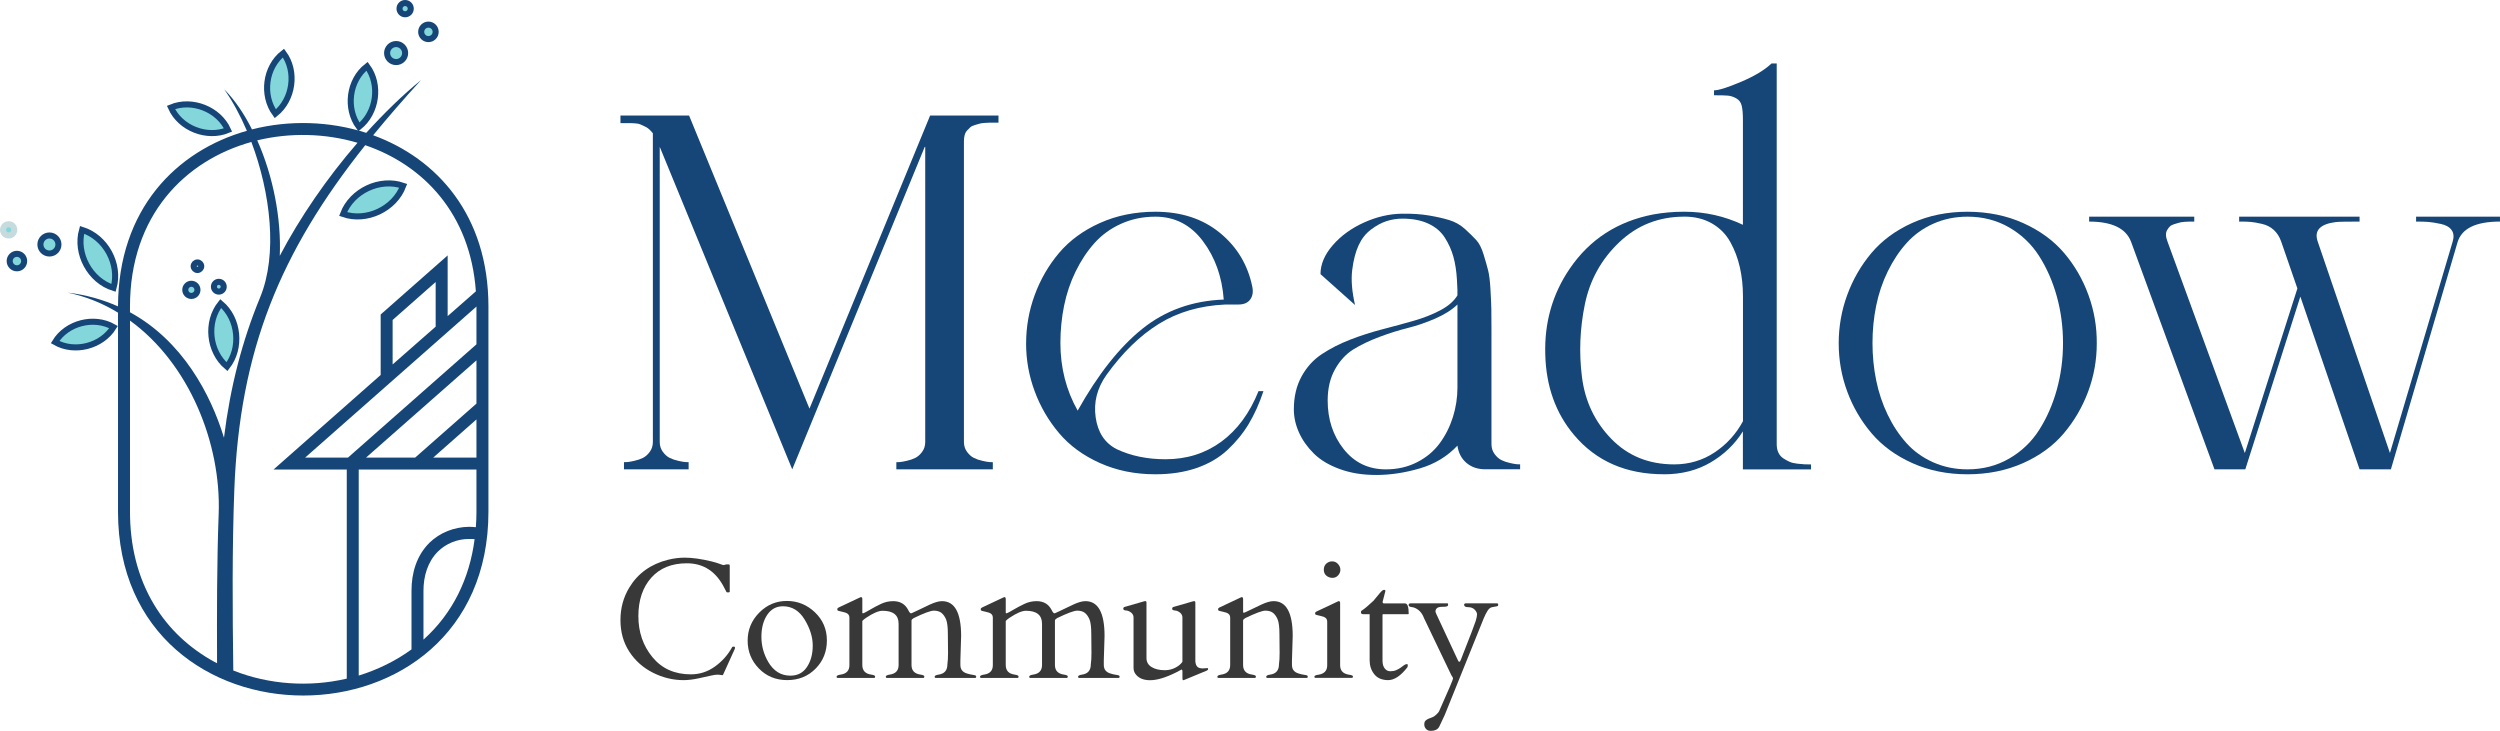 <?xml version="1.0" encoding="UTF-8"?>
<svg id="Layer_2" data-name="Layer 2" xmlns="http://www.w3.org/2000/svg" viewBox="0 0 1236.75 361.57">
  <defs>
    <style>
      .cls-1, .cls-2 {
        stroke: #154677;
      }

      .cls-1, .cls-2, .cls-3 {
        fill: #83d7db;
        stroke-miterlimit: 10;
        stroke-width: 3px;
      }

      .cls-1, .cls-4, .cls-3 {
        fill-rule: evenodd;
      }

      .cls-4, .cls-5 {
        fill: #154677;
      }

      .cls-4, .cls-5, .cls-6 {
        stroke-width: 0px;
      }

      .cls-3 {
        stroke: #c5dbdd;
      }

      .cls-6 {
        fill: #383838;
      }
    </style>
  </defs>
  <g id="Layer_1-2" data-name="Layer 1">
    <g>
      <g>
        <path class="cls-5" d="m306.94,60.92v-3.78h33.94l59.57,145.02,59.69-145.02h33.81v3.54h-4.27c-.41,0-1.22.04-2.44.12-1.22.08-2.1.2-2.62.37-.53.16-1.3.39-2.32.67-1.02.29-1.77.65-2.26,1.1-.49.45-1.02.98-1.59,1.59-.57.61-.98,1.36-1.22,2.26-.24.9-.37,1.87-.37,2.93v148.93c0,1.87.51,3.5,1.53,4.88,1.02,1.38,2.14,2.38,3.36,2.99s2.64,1.1,4.27,1.46c1.63.37,2.79.57,3.48.61.69.04,1.24.06,1.65.06v3.54h-47.73v-3.54c.41,0,.96-.02,1.65-.06.69-.04,1.85-.24,3.48-.61,1.63-.37,3.05-.85,4.27-1.46s2.34-1.61,3.36-2.99c1.02-1.38,1.53-3.01,1.53-4.88V72.64h-.24l-65.55,159.55-65.55-159.55v146c0,1.87.51,3.5,1.53,4.88,1.02,1.38,2.14,2.38,3.36,2.99s2.64,1.1,4.27,1.46c1.63.37,2.79.57,3.48.61.69.04,1.24.06,1.65.06v3.54h-31.98v-3.54c.41,0,.96-.02,1.65-.06.69-.04,1.85-.24,3.48-.61,1.63-.37,3.05-.85,4.27-1.46s2.34-1.61,3.36-2.99c1.02-1.38,1.53-3.01,1.53-4.88V65.92c-.65-.81-1.3-1.5-1.95-2.08-.65-.57-1.4-1.04-2.26-1.4s-1.53-.67-2.01-.92-1.3-.41-2.44-.49c-1.14-.08-1.87-.12-2.2-.12h-5.13Z"/>
        <path class="cls-5" d="m507.62,169.93c0-8.3,1.42-16.32,4.27-24.05,2.85-7.73,6.88-14.67,12.08-20.81,5.21-6.14,11.94-11.07,20.2-14.77,8.26-3.7,17.4-5.55,27.4-5.55,12.78,0,23.42,3.48,31.92,10.44,8.5,6.96,13.85,15.89,16.05,26.79.49,2.52.12,4.6-1.1,6.23-1.22,1.63-3.17,2.44-5.86,2.44h-6.47c-12.53.57-23.48,3.77-32.84,9.58-9.36,5.82-17.99,14.22-25.88,25.21-4.64,6.51-6.43,13.51-5.37,21,1.06,7.49,4.52,12.74,10.38,15.75,7.08,3.34,15.14,5,24.17,5,10.5,0,19.69-2.89,27.59-8.67,7.89-5.78,14.04-14.12,18.43-25.02h2.44c-2.04,6.1-4.46,11.5-7.26,16.17-2.81,4.68-6.31,8.97-10.5,12.88-4.19,3.91-9.3,6.9-15.32,8.97-6.02,2.08-12.82,3.11-20.39,3.11-10.01,0-19.15-1.85-27.4-5.55-8.26-3.7-15-8.62-20.2-14.77-5.21-6.14-9.24-13.04-12.08-20.69-2.85-7.65-4.27-15.54-4.27-23.68Zm63.96-62.74c-6.1,0-11.74,1.16-16.91,3.48-5.17,2.32-9.56,5.49-13.18,9.52-3.62,4.03-6.73,8.71-9.34,14.04-2.61,5.33-4.52,10.99-5.74,16.97s-1.83,12.15-1.83,18.49c0,12.21,2.85,23.36,8.54,33.45,10.01-17.9,20.67-31.39,31.98-40.47,11.31-9.07,24.74-13.9,40.28-14.47-.81-11.23-4.25-20.87-10.31-28.93-6.06-8.06-13.9-12.08-23.5-12.08Z"/>
        <path class="cls-5" d="m640.07,202.4c0-6.1,1.26-11.47,3.78-16.11,2.52-4.64,5.88-8.34,10.07-11.11,4.19-2.77,8.85-5.15,13.98-7.14,5.13-1.99,10.44-3.7,15.93-5.13,5.49-1.42,10.66-2.83,15.5-4.21,4.84-1.38,9.24-3.11,13.18-5.19,3.95-2.08,6.77-4.54,8.48-7.39.08-1.14,0-3.7-.24-7.69-.24-4.31-.84-8.14-1.77-11.47-.94-3.34-2.36-6.49-4.27-9.46-1.91-2.97-4.64-5.27-8.18-6.9-3.54-1.63-7.79-2.44-12.76-2.44-2.69,0-5.29.41-7.81,1.22-2.52.81-5.09,2.2-7.69,4.15-2.61,1.95-4.66,4.56-6.16,7.81-1.51,3.26-2.56,7.32-3.17,12.21s-.14,10.66,1.4,17.33l-17.09-15.26c0-4.88,2.03-9.66,6.1-14.34,4.07-4.68,9.24-8.42,15.5-11.23,6.27-2.81,12.49-4.25,18.68-4.33,4.88-.08,9.28.2,13.18.85,3.91.65,7.32,1.42,10.25,2.32,2.93.9,5.51,2.36,7.75,4.39,2.24,2.04,4.09,3.85,5.55,5.43s2.69,3.97,3.66,7.14,1.73,5.82,2.26,7.93c.53,2.12.92,5.27,1.16,9.46.24,4.19.39,7.47.43,9.83.04,2.36.06,6.02.06,10.99v55.66c0,1.87.51,3.5,1.53,4.88,1.02,1.38,2.14,2.38,3.36,2.99s2.64,1.1,4.27,1.46c1.63.37,2.77.57,3.42.61.65.04,1.18.06,1.59.06v2.44h-17.21c-3.74,0-6.86-1.06-9.34-3.17-2.48-2.12-3.97-4.96-4.46-8.54-5.05,5.37-11.27,9.14-18.68,11.29-7.41,2.16-14.57,3.23-21.48,3.23s-12.7-.98-18.07-2.93-9.66-4.54-12.88-7.75c-3.22-3.21-5.66-6.69-7.32-10.44-1.67-3.74-2.5-7.57-2.5-11.47Zm80.93-51.76c-2.69,2.61-6.31,4.9-10.86,6.9-4.56,2-9.12,3.56-13.67,4.7-4.56,1.14-9.28,2.62-14.16,4.46s-9.16,3.89-12.82,6.16c-3.66,2.28-6.69,5.58-9.09,9.89-2.4,4.31-3.6,9.44-3.6,15.38,0,9.36,2.64,17.38,7.93,24.05,5.29,6.67,12.25,10.01,20.87,10.01,5.7,0,10.84-1.18,15.44-3.54,4.6-2.36,8.32-5.47,11.17-9.34,2.85-3.86,5.02-8.18,6.53-12.94,1.5-4.76,2.26-9.66,2.26-14.71v-41.02Z"/>
        <path class="cls-5" d="m823.17,234.62c-18.8,0-33.65-6.51-44.56-19.53-9.03-10.74-13.75-23.97-14.16-39.67-.49-15.79,3.54-29.95,12.08-42.48,9.85-14.48,23.64-23.44,41.38-26.86,4.88-.89,9.97-1.34,15.26-1.34,10.25,0,19.94,2.16,29.05,6.47v-52c0-3.01-.2-5.33-.61-6.96-.41-1.63-1.3-2.83-2.69-3.6-1.38-.77-2.75-1.22-4.09-1.34-1.34-.12-3.64-.18-6.9-.18v-2.44c2.28,0,6.73-1.4,13.37-4.21,6.63-2.81,11.66-5.84,15.08-9.09h2.56v188.35c0,1.63.28,3.03.85,4.21.57,1.18,1.38,2.12,2.44,2.81,1.06.69,2.09,1.26,3.11,1.71,1.02.45,2.3.75,3.85.92,1.54.16,2.73.27,3.54.31.81.04,1.87.06,3.17.06v2.44h-33.69v-18.8c-3.99,6.35-9.32,11.47-15.99,15.38-6.67,3.91-14.36,5.86-23.07,5.86Zm10.01-127.44c-12.53,0-23.24,4.21-32.1,12.63-8.87,8.42-14.55,18.64-17.03,30.64-2.48,12-2.97,24.01-1.46,36.01,1.5,12,6.35,22.22,14.53,30.64s18.53,12.63,31.07,12.63c7.4,0,14.08-1.97,20.02-5.92,5.94-3.95,10.62-9.09,14.04-15.44v-61.65c0-5.13-.51-9.95-1.53-14.47s-2.6-8.71-4.76-12.57c-2.16-3.86-5.19-6.92-9.09-9.16-3.91-2.24-8.46-3.36-13.67-3.36Z"/>
        <path class="cls-5" d="m909.6,169.93c0-8.3,1.4-16.3,4.21-23.99,2.81-7.69,6.82-14.63,12.02-20.81,5.21-6.18,11.92-11.13,20.14-14.83,8.22-3.7,17.33-5.55,27.34-5.55s19.29,1.87,27.59,5.62c8.3,3.74,15.05,8.69,20.26,14.83,5.21,6.15,9.22,13.08,12.02,20.81,2.81,7.73,4.17,15.71,4.09,23.93,0,8.22-1.42,16.16-4.27,23.8-2.85,7.65-6.88,14.55-12.08,20.69-5.21,6.15-11.94,11.05-20.2,14.71s-17.39,5.49-27.4,5.49-19.12-1.85-27.34-5.55c-8.22-3.7-14.93-8.62-20.14-14.77-5.21-6.14-9.22-13.02-12.02-20.63-2.81-7.61-4.21-15.52-4.21-23.74Zm63.72-62.74c-6.1,0-11.74,1.16-16.91,3.48-5.17,2.32-9.56,5.49-13.18,9.52-3.62,4.03-6.74,8.71-9.34,14.04-2.61,5.33-4.52,10.99-5.74,16.97s-1.83,12.15-1.83,18.49.61,12.51,1.83,18.49,3.11,11.64,5.68,16.97c2.56,5.33,5.66,10.01,9.28,14.04s8.04,7.2,13.25,9.52c5.21,2.32,10.86,3.48,16.97,3.48,7.57,0,14.42-1.77,20.57-5.31s11.11-8.28,14.89-14.22c3.79-5.94,6.69-12.59,8.73-19.96,2.03-7.36,3.05-15.03,3.05-23.01s-1.02-15.64-3.05-23.01c-2.04-7.36-4.94-14.02-8.73-19.96-3.78-5.94-8.75-10.68-14.89-14.22s-13-5.31-20.57-5.31Z"/>
        <path class="cls-5" d="m1054.25,119.63c-2.52-6.67-9.44-10.01-20.75-10.01v-2.44h52v2.44h-2.26c-.53,0-1.36.04-2.5.12-1.14.08-2.06.23-2.75.43-.69.2-1.51.45-2.44.73-.94.29-1.65.67-2.14,1.16s-.94,1.08-1.34,1.77c-.41.69-.59,1.53-.55,2.5.04.98.3,2.08.79,3.3l38.21,104.49,26-81.42-8.06-23.32c-.81-2.28-2.01-4.15-3.6-5.62-1.59-1.46-3.52-2.46-5.8-2.99-2.28-.53-4.11-.85-5.49-.98-1.38-.12-3.09-.18-5.13-.18h-.73v-2.44h59.57v2.44c-6.43,0-10.34.08-11.72.24-7.81.98-10.82,4.15-9.03,9.52l35.77,104.74,31.01-104.49c.73-2.36.57-4.29-.49-5.8-1.06-1.5-2.85-2.52-5.37-3.05-2.52-.53-4.56-.85-6.1-.98-1.55-.12-3.46-.18-5.74-.18h-.37v-2.44h41.5v2.44c-11.96,0-18.96,3.42-21,10.25l-32.96,112.3h-15.5l-29.3-85.45-27.22,85.45h-15.26l-41.26-112.55Z"/>
        <path class="cls-6" d="m357.73,333.8c-.14.22-.47.27-1,.14-.53-.12-1.15-.18-1.86-.18s-1.71.14-3.01.43c-1.3.29-3.34.74-6.12,1.35-2.79.61-5.33.92-7.62.92-5.19,0-10.22-1.22-15.1-3.67-4.87-2.44-8.77-5.91-11.7-10.41-2.92-4.49-4.38-9.7-4.38-15.63s1.46-11.29,4.38-16.1c4.26-7.05,10.68-11.63,19.25-13.76,2.73-.68,5.46-1.02,8.19-1.02,3.74,0,8.18.63,13.31,1.88,1.56.38,2.87.78,3.95,1.19,1.08.41,1.74.61,1.99.61l1.23-.33h1.27c.33,0,.49.23.49.7v12.74c0,.27-.25.41-.74.41s-.78-.06-.86-.18c-.08-.12-.16-.27-.25-.45-.08-.18-.17-.36-.27-.55-.1-.19-.19-.37-.29-.53-.1-.16-.16-.29-.18-.37-4.1-8.22-10.31-12.33-18.64-12.33-7.51,0-13.38,2.39-17.62,7.17-4.23,4.78-6.35,11.11-6.35,18.99s2.33,14.64,6.98,20.3c4.66,5.65,10.98,8.48,18.99,8.48,4.37,0,8.35-1.3,11.94-3.89,3.59-2.59,6.41-5.78,8.46-9.54.05-.16.22-.25.49-.25h.53c.27,0,.41.16.41.49s-.08.64-.25.94l-5.65,12.45Z"/>
        <path class="cls-6" d="m369.86,316.94c0-5.37,1.9-9.98,5.71-13.85,3.81-3.86,8.38-5.8,13.7-5.8s9.95,1.88,13.89,5.63c3.93,3.76,5.9,8.39,5.9,13.91s-1.86,10.17-5.59,13.95c-3.73,3.78-8.4,5.67-14.03,5.67s-10.3-1.91-14.01-5.73c-3.71-3.82-5.57-8.42-5.57-13.78Zm10.2,10.55c2.68,4.51,6.32,6.76,10.94,6.76,3.58,0,6.32-1.43,8.21-4.3,1.9-2.87,2.85-6.39,2.85-10.57s-1.33-8.47-3.99-12.86c-2.66-4.4-6.25-6.6-10.75-6.6-3.3,0-5.91,1.43-7.8,4.28-1.9,2.85-2.85,6.47-2.85,10.86s1.13,8.53,3.4,12.43Z"/>
        <path class="cls-6" d="m468.99,322.45l-.08-8.64c0-3.52-.3-5.99-.9-7.41-.6-1.42-1.37-2.49-2.29-3.22-.93-.72-2.18-1.09-3.75-1.09s-4.9,1.23-9.97,3.69c-.68.41-1.04.79-1.07,1.15v22.04c0,2.76,1.48,4.34,4.42,4.75,1.28.19,1.93.5,1.93.92s-.14.66-.41.72h-18.27c-.27-.05-.41-.25-.41-.57,0-.52.64-.87,1.93-1.06,2.95-.41,4.42-1.99,4.42-4.75v-20.4c0-4.29-2.65-6.43-7.95-6.43-1.94,0-4.63,1.15-8.07,3.44-.87.57-1.52,1.11-1.93,1.6v21.79c0,2.76,1.47,4.34,4.42,4.75,1.28.19,1.93.5,1.93.92s-.14.66-.41.72h-18.27c-.27-.05-.41-.25-.41-.57,0-.52.64-.87,1.93-1.06,2.95-.41,4.42-1.97,4.42-4.67v-23.6c0-1.15-.63-1.94-1.88-2.38-.55-.19-1.13-.35-1.76-.47-.63-.12-1.13-.24-1.5-.35-.37-.11-.6-.21-.7-.31-.1-.1-.14-.3-.14-.61s.2-.58.61-.8l10.45-4.92c.33-.16.53-.25.61-.25.46,0,.7.33.7.98v6.8c.03.16.13.25.31.25s.63-.19,1.35-.57c.72-.38,1.67-.92,2.85-1.62,1.17-.7,2.72-1.51,4.65-2.44,1.93-.93,3.97-1.39,6.12-1.39,3.47,0,5.95,1.49,7.46,4.46.57,1.2,1.09,1.71,1.56,1.54.46-.18,1.19-.51,2.17-1,2.32-1.15,4.67-2.27,7.05-3.36,2.38-1.09,4.34-1.64,5.9-1.64,6.31,0,9.46,5.75,9.46,17.25l-.37,11.96v2.38c0,2.13,1.06,3.52,3.2,4.18.9.3,1.77.51,2.6.63.83.12,1.38.24,1.64.35.26.11.39.33.39.66s-.14.52-.41.57h-19.75c-.27-.05-.41-.25-.41-.57,0-.52.64-.87,1.93-1.06,2.92-.41,4.38-2.1,4.38-5.08.22-1.37.33-3.43.33-6.19Z"/>
        <path class="cls-6" d="m539.94,322.45l-.08-8.64c0-3.52-.3-5.99-.9-7.41-.6-1.42-1.37-2.49-2.29-3.22-.93-.72-2.18-1.09-3.75-1.09s-4.9,1.23-9.97,3.69c-.68.41-1.04.79-1.07,1.15v22.04c0,2.76,1.48,4.34,4.42,4.75,1.28.19,1.93.5,1.93.92s-.14.66-.41.72h-18.27c-.27-.05-.41-.25-.41-.57,0-.52.64-.87,1.93-1.06,2.95-.41,4.42-1.99,4.42-4.75v-20.4c0-4.29-2.65-6.43-7.95-6.43-1.94,0-4.63,1.15-8.07,3.44-.87.57-1.52,1.11-1.93,1.6v21.79c0,2.76,1.47,4.34,4.42,4.75,1.28.19,1.93.5,1.93.92s-.14.66-.41.72h-18.27c-.27-.05-.41-.25-.41-.57,0-.52.64-.87,1.93-1.06,2.95-.41,4.42-1.97,4.42-4.67v-23.6c0-1.15-.63-1.94-1.88-2.38-.55-.19-1.13-.35-1.76-.47-.63-.12-1.13-.24-1.5-.35-.37-.11-.6-.21-.7-.31-.1-.1-.14-.3-.14-.61s.2-.58.61-.8l10.45-4.92c.33-.16.53-.25.61-.25.46,0,.7.33.7.98v6.8c.03.16.13.25.31.25s.63-.19,1.35-.57c.72-.38,1.67-.92,2.85-1.62,1.17-.7,2.72-1.51,4.65-2.44,1.93-.93,3.97-1.39,6.12-1.39,3.47,0,5.95,1.49,7.46,4.46.57,1.2,1.09,1.71,1.56,1.54.46-.18,1.19-.51,2.17-1,2.32-1.15,4.67-2.27,7.05-3.36,2.38-1.09,4.34-1.64,5.9-1.64,6.31,0,9.46,5.75,9.46,17.25l-.37,11.96v2.38c0,2.13,1.06,3.52,3.2,4.18.9.3,1.77.51,2.6.63.83.12,1.38.24,1.64.35.26.11.39.33.39.66s-.14.52-.41.57h-19.75c-.27-.05-.41-.25-.41-.57,0-.52.64-.87,1.93-1.06,2.92-.41,4.38-2.1,4.38-5.08.22-1.37.33-3.43.33-6.19Z"/>
        <path class="cls-6" d="m584.92,331.75c-.14-.46-.31-.62-.53-.47-.22.15-1.11.62-2.66,1.41-5.11,2.54-9.37,3.81-12.78,3.81s-5.87-1.09-7.37-3.28c-.55-.82-.82-1.83-.82-3.03v-24.99c-.08-.79-.44-1.48-1.06-2.05-.85-.71-1.73-1.09-2.64-1.15-.92-.05-1.37-.33-1.37-.84s.22-.81.66-.92l9.38-2.7c.33-.11.65-.16.96-.16s.47.23.47.7v27.49c0,1.91.85,3.39,2.54,4.42,1.69,1.04,3.86,1.56,6.49,1.56s5-.81,7.11-2.42c.66-.52,1.2-1.09,1.64-1.72v-22.2c-.08-.79-.44-1.48-1.06-2.05-.85-.71-1.73-1.09-2.64-1.15-.92-.05-1.37-.33-1.37-.84s.22-.81.66-.92l9.38-2.7c.33-.11.65-.16.96-.16s.47.27.47.82v29.09c.14,1.2.48,2.06,1.02,2.58.55.52,1.43.78,2.66.78l2.38-.16c.16,0,.25.16.25.47s-.2.57-.61.76l-10.9,4.51c-.33.16-.61.25-.84.25s-.35-.34-.35-1.02v-3.69Z"/>
        <path class="cls-6" d="m633.02,322.45l-.08-8.64c0-3.52-.3-5.99-.9-7.41-.6-1.42-1.37-2.49-2.29-3.22-.93-.72-2.18-1.09-3.75-1.09s-4.9,1.23-9.98,3.69c-.68.41-1.04.79-1.06,1.15v22.04c0,2.76,1.47,4.34,4.42,4.75,1.28.19,1.93.5,1.93.92s-.14.66-.41.72h-18.27c-.27-.05-.41-.25-.41-.57,0-.52.64-.87,1.93-1.06,2.95-.41,4.42-1.99,4.42-4.75v-23.51c0-1.15-.63-1.94-1.88-2.38-.55-.19-1.13-.35-1.76-.47-.63-.12-1.13-.24-1.5-.35-.37-.11-.6-.21-.7-.31-.1-.1-.14-.3-.14-.61s.2-.58.61-.8l10.45-4.92c.33-.16.53-.25.61-.25.46,0,.7.33.7.98v6.39c.08.27.19.41.33.41.16,0,.75-.25,1.76-.74,2.35-1.17,4.71-2.31,7.09-3.4,2.38-1.09,4.34-1.64,5.9-1.64,6.31,0,9.46,5.75,9.46,17.25l-.37,11.96v2.38c0,2.13,1.06,3.52,3.2,4.18.9.3,1.77.51,2.6.63.83.12,1.38.24,1.64.35.26.11.39.33.39.66s-.14.52-.41.57h-19.75c-.27-.05-.41-.25-.41-.57,0-.52.64-.87,1.93-1.06,2.92-.41,4.38-2.1,4.38-5.08.22-1.37.33-3.43.33-6.19Z"/>
        <path class="cls-6" d="m650.63,335.35c-.27-.05-.41-.25-.41-.57,0-.49.64-.82,1.93-.98,2.95-.44,4.42-1.99,4.42-4.67v-21.67c0-1.15-.63-1.94-1.88-2.38-.55-.19-1.13-.35-1.76-.47-.63-.12-1.13-.24-1.5-.35-.37-.11-.6-.21-.7-.31-.1-.1-.14-.3-.14-.61s.2-.58.61-.8l10.45-4.92c.33-.16.53-.25.61-.25.46,0,.7.33.7.98v30.76c0,2.68,1.48,4.23,4.42,4.67,1.28.16,1.93.45,1.93.86s-.14.64-.41.7h-18.27Zm8.54-49.49c-1.13,0-2.13-.35-2.99-1.06-.86-.71-1.29-1.7-1.29-2.97s.41-2.27,1.23-3.01,1.8-1.11,2.93-1.11,2.09.44,2.87,1.31c.78.87,1.17,1.82,1.17,2.83s-.37,1.93-1.11,2.77c-.74.83-1.67,1.25-2.81,1.25Z"/>
        <path class="cls-6" d="m684.18,303.85c-.16,0-.25.12-.25.37v22.61c0,1.64.36,2.92,1.09,3.85.72.93,1.65,1.39,2.77,1.39s2.1-.18,2.93-.55c.83-.37,1.56-.77,2.17-1.21.61-.44,1.17-.84,1.66-1.21s.93-.55,1.31-.55.57.1.57.29c0,.66-.07,1.08-.2,1.27-3.28,4.23-6.44,6.35-9.48,6.35s-5.34-.96-6.88-2.89c-1.54-1.93-2.31-4.23-2.31-6.9v-22.82h-3.07c-.76,0-1.17-.25-1.21-.74s.03-.81.23-.94c1.45-.93,3.44-2.59,5.98-5,.27-.3.64-.75,1.11-1.35.46-.6,1.14-1.42,2.03-2.46.89-1.04,1.56-1.56,2.03-1.56s.7.19.7.57c0,.06-.46,1.84-1.39,5.37,0,.49.22.75.66.78h10.45c1.2,0,1.8,1.69,1.8,5.08,0,.16-.11.25-.33.25h-12.33Z"/>
        <path class="cls-6" d="m740.71,298.48c.3.08.45.27.45.57s-.03.5-.08.59c-.06.1-.18.18-.39.25-.2.07-.49.13-.86.18s-.95.16-1.74.31c-.79.15-1.5.7-2.13,1.66-.63.96-1.3,2.28-2.01,3.97l-19.25,47.72-2.66,5.65c-.68,1.45-2.12,2.17-4.3,2.17-.96,0-1.72-.31-2.29-.94-.57-.63-.86-1.37-.86-2.23s.21-1.49.63-1.88c.42-.4.92-.72,1.5-.96.57-.25,1.17-.47,1.78-.68.61-.2,1.3-.67,2.07-1.39.76-.72,1.21-1.26,1.35-1.62,4.59-10.27,6.88-15.64,6.88-16.1s-.27-1.04-.82-1.72l-13.52-28.22c-1.01-2.76-2.74-4.53-5.2-5.33-.19-.05-.42-.1-.7-.12-1.15-.11-1.72-.45-1.72-1.02s.33-.86.98-.86h18.23c.22,0,.33.21.33.63s-.19.71-.57.86c-.38.15-1.23.23-2.54.23-2.1,0-3.15.82-3.15,2.46l.37.98,10.61,22.74c.55,1.39,1.09,1.35,1.64-.12.05-.14.4-1.02,1.02-2.66,3.71-9.42,5.8-14.87,6.25-16.35.45-1.47.68-2.58.68-3.32s-.39-1.52-1.17-2.33-1.84-1.23-3.2-1.23-2.03-.4-2.03-1.19c0-.46.3-.7.9-.7h15.53Z"/>
      </g>
      <g>
        <path class="cls-4" d="m184.59,66.92c7.33-8.94,15.16-17.97,23.7-27.31-9.24,7.53-18.38,16.47-27.11,26.11-18.07-5.82-38.06-6.43-56.53-1.71-3.82-7.63-8.43-14.46-13.76-19.88,4.12,5.82,7.93,12.85,11.25,20.58-34.84,9.84-63.66,38.76-63.76,86.86-7.43-3.31-15.76-5.72-25-6.83,9.14,1.91,17.47,5.32,25,9.94v98.5c0,121.2,183.25,121.2,183.25,0v-101.52c0-44.99-25.3-73.2-57.03-84.75Zm-7.73,3.72c-15.16,17.47-28.62,37.15-38.46,55.93.8-18.28-3.21-39.36-11.15-57.14,16.27-3.92,33.64-3.51,49.6,1.2Zm-68.68,183.45c-.9,24.3-.9,49.2-.8,74-.4-.2-.8-.4-1.2-.6-12.35-6.73-22.69-16.27-29.92-28.32-8.43-13.96-11.95-29.82-11.95-45.99v-94.59c29.42,21.39,45.09,60.85,43.88,95.49Zm-43.88-99.61v-2.81c0-45.19,27.31-72.3,60.05-81.44,9.44,25,13.15,55.53,4.32,76.92-8.84,21.39-14.76,44.18-17.87,69.39-6.63-21.69-20.58-47.9-46.49-62.06Zm107.24,181.24c-18.48,4.32-38.46,3.01-56.13-4.02-.4-29.92-.6-60.05.5-89.27,2.61-69.18,22.69-117.68,64.77-170.6,28.62,9.74,52.01,33.84,54.73,72.3l-13.96,12.25v-30.02l-33.14,29.22v29.92l-53.02,46.79h36.25v103.43Zm43.98-196.21v22.09l-21.29,18.68v-21.99l21.29-18.78Zm-6.03,176.93v-24.2c0-7.13,2.01-14.16,7.03-19.28,4.12-4.12,9.74-6.33,15.46-6.33,1,0,1.91,0,2.81.1-2.51,19.38-10.74,36.65-25.3,49.7Zm26.21-63.26c0,2.61-.1,5.12-.3,7.63-1.1-.1-2.21-.2-3.41-.2-7.23.1-14.36,2.81-19.58,7.93-6.33,6.33-8.84,14.86-8.84,23.7v29.02c-7.83,5.72-16.77,10.04-26.11,12.95v-101.92h58.24v20.89Zm0-26.81h-21.39l21.39-18.88v18.88Zm0-26.71l-30.32,26.71h-24.3l54.62-48.1v21.39Zm0-29.32l-63.56,56.03h-21.19l84.75-74.71v18.68Z"/>
        <path class="cls-1" d="m181.58,32.78c-8.94,6.93-10.74,20.89-4.02,30.02,8.84-7.03,10.74-20.99,4.02-30.02Z"/>
        <path class="cls-1" d="m199.46,91.92c-11.55-4.02-25.4,2.51-29.72,13.96,11.55,4.02,25.4-2.51,29.72-13.96Z"/>
        <path class="cls-1" d="m140.21,26.25c-8.94,6.93-10.74,20.89-4.02,30.02,8.84-7.03,10.74-20.99,4.02-30.02Z"/>
        <path class="cls-1" d="m112.8,64.31c-4.62-10.24-17.77-15.46-28.22-11.15,4.62,10.34,17.77,15.46,28.22,11.15Z"/>
        <path class="cls-1" d="m56.17,142.43c3.31-11.75-3.92-25.1-15.56-28.72-3.31,11.65,3.92,25.1,15.56,28.72Z"/>
        <path class="cls-1" d="m109.18,150.16c-7.33,9.14-5.82,23.7,3.11,31.23,7.23-9.14,5.82-23.7-3.11-31.23Z"/>
        <path class="cls-1" d="m27.25,169.24c9.64,5.52,23.1,2.01,28.92-7.43-9.64-5.52-23.1-2.11-28.92,7.43Z"/>
        <path class="cls-1" d="m94.67,140.38c-1.66,0-3.01,1.35-3.01,3.01s1.35,3.01,3.01,3.01,3.01-1.35,3.01-3.01-1.35-3.01-3.01-3.01Z"/>
        <path class="cls-1" d="m108.25,144.26c1.34,0,2.42-1.08,2.42-2.42s-1.08-2.42-2.42-2.42-2.42,1.08-2.42,2.42,1.08,2.42,2.42,2.42Z"/>
        <path class="cls-1" d="m97.68,129.83c-1.04,0-1.87.84-1.87,1.87s.84,1.87,1.87,1.87,1.87-.84,1.87-1.87-.84-1.87-1.87-1.87Z"/>
        <path class="cls-1" d="m28.91,120.95c0-2.46-2-4.46-4.46-4.46s-4.46,2-4.46,4.46,2,4.46,4.46,4.46,4.46-2,4.46-4.46Z"/>
        <circle class="cls-2" cx="8.37" cy="129.15" r="3.58"/>
        <path class="cls-3" d="m7.06,113.71c0-1.53-1.24-2.78-2.78-2.78s-2.78,1.24-2.78,2.78,1.24,2.78,2.78,2.78,2.78-1.24,2.78-2.78Z"/>
        <path class="cls-1" d="m195.96,30.71c2.46,0,4.46-2,4.46-4.46s-2-4.46-4.46-4.46-4.46,2-4.46,4.46,2,4.46,4.46,4.46Z"/>
        <path class="cls-1" d="m211.94,19.34c1.98,0,3.58-1.6,3.58-3.58s-1.61-3.58-3.58-3.58-3.58,1.6-3.58,3.58,1.6,3.58,3.58,3.58Z"/>
        <path class="cls-1" d="m200.42,7.06c1.53,0,2.78-1.24,2.78-2.78s-1.24-2.78-2.78-2.78-2.78,1.24-2.78,2.78,1.24,2.78,2.78,2.78Z"/>
      </g>
    </g>
  </g>
</svg>